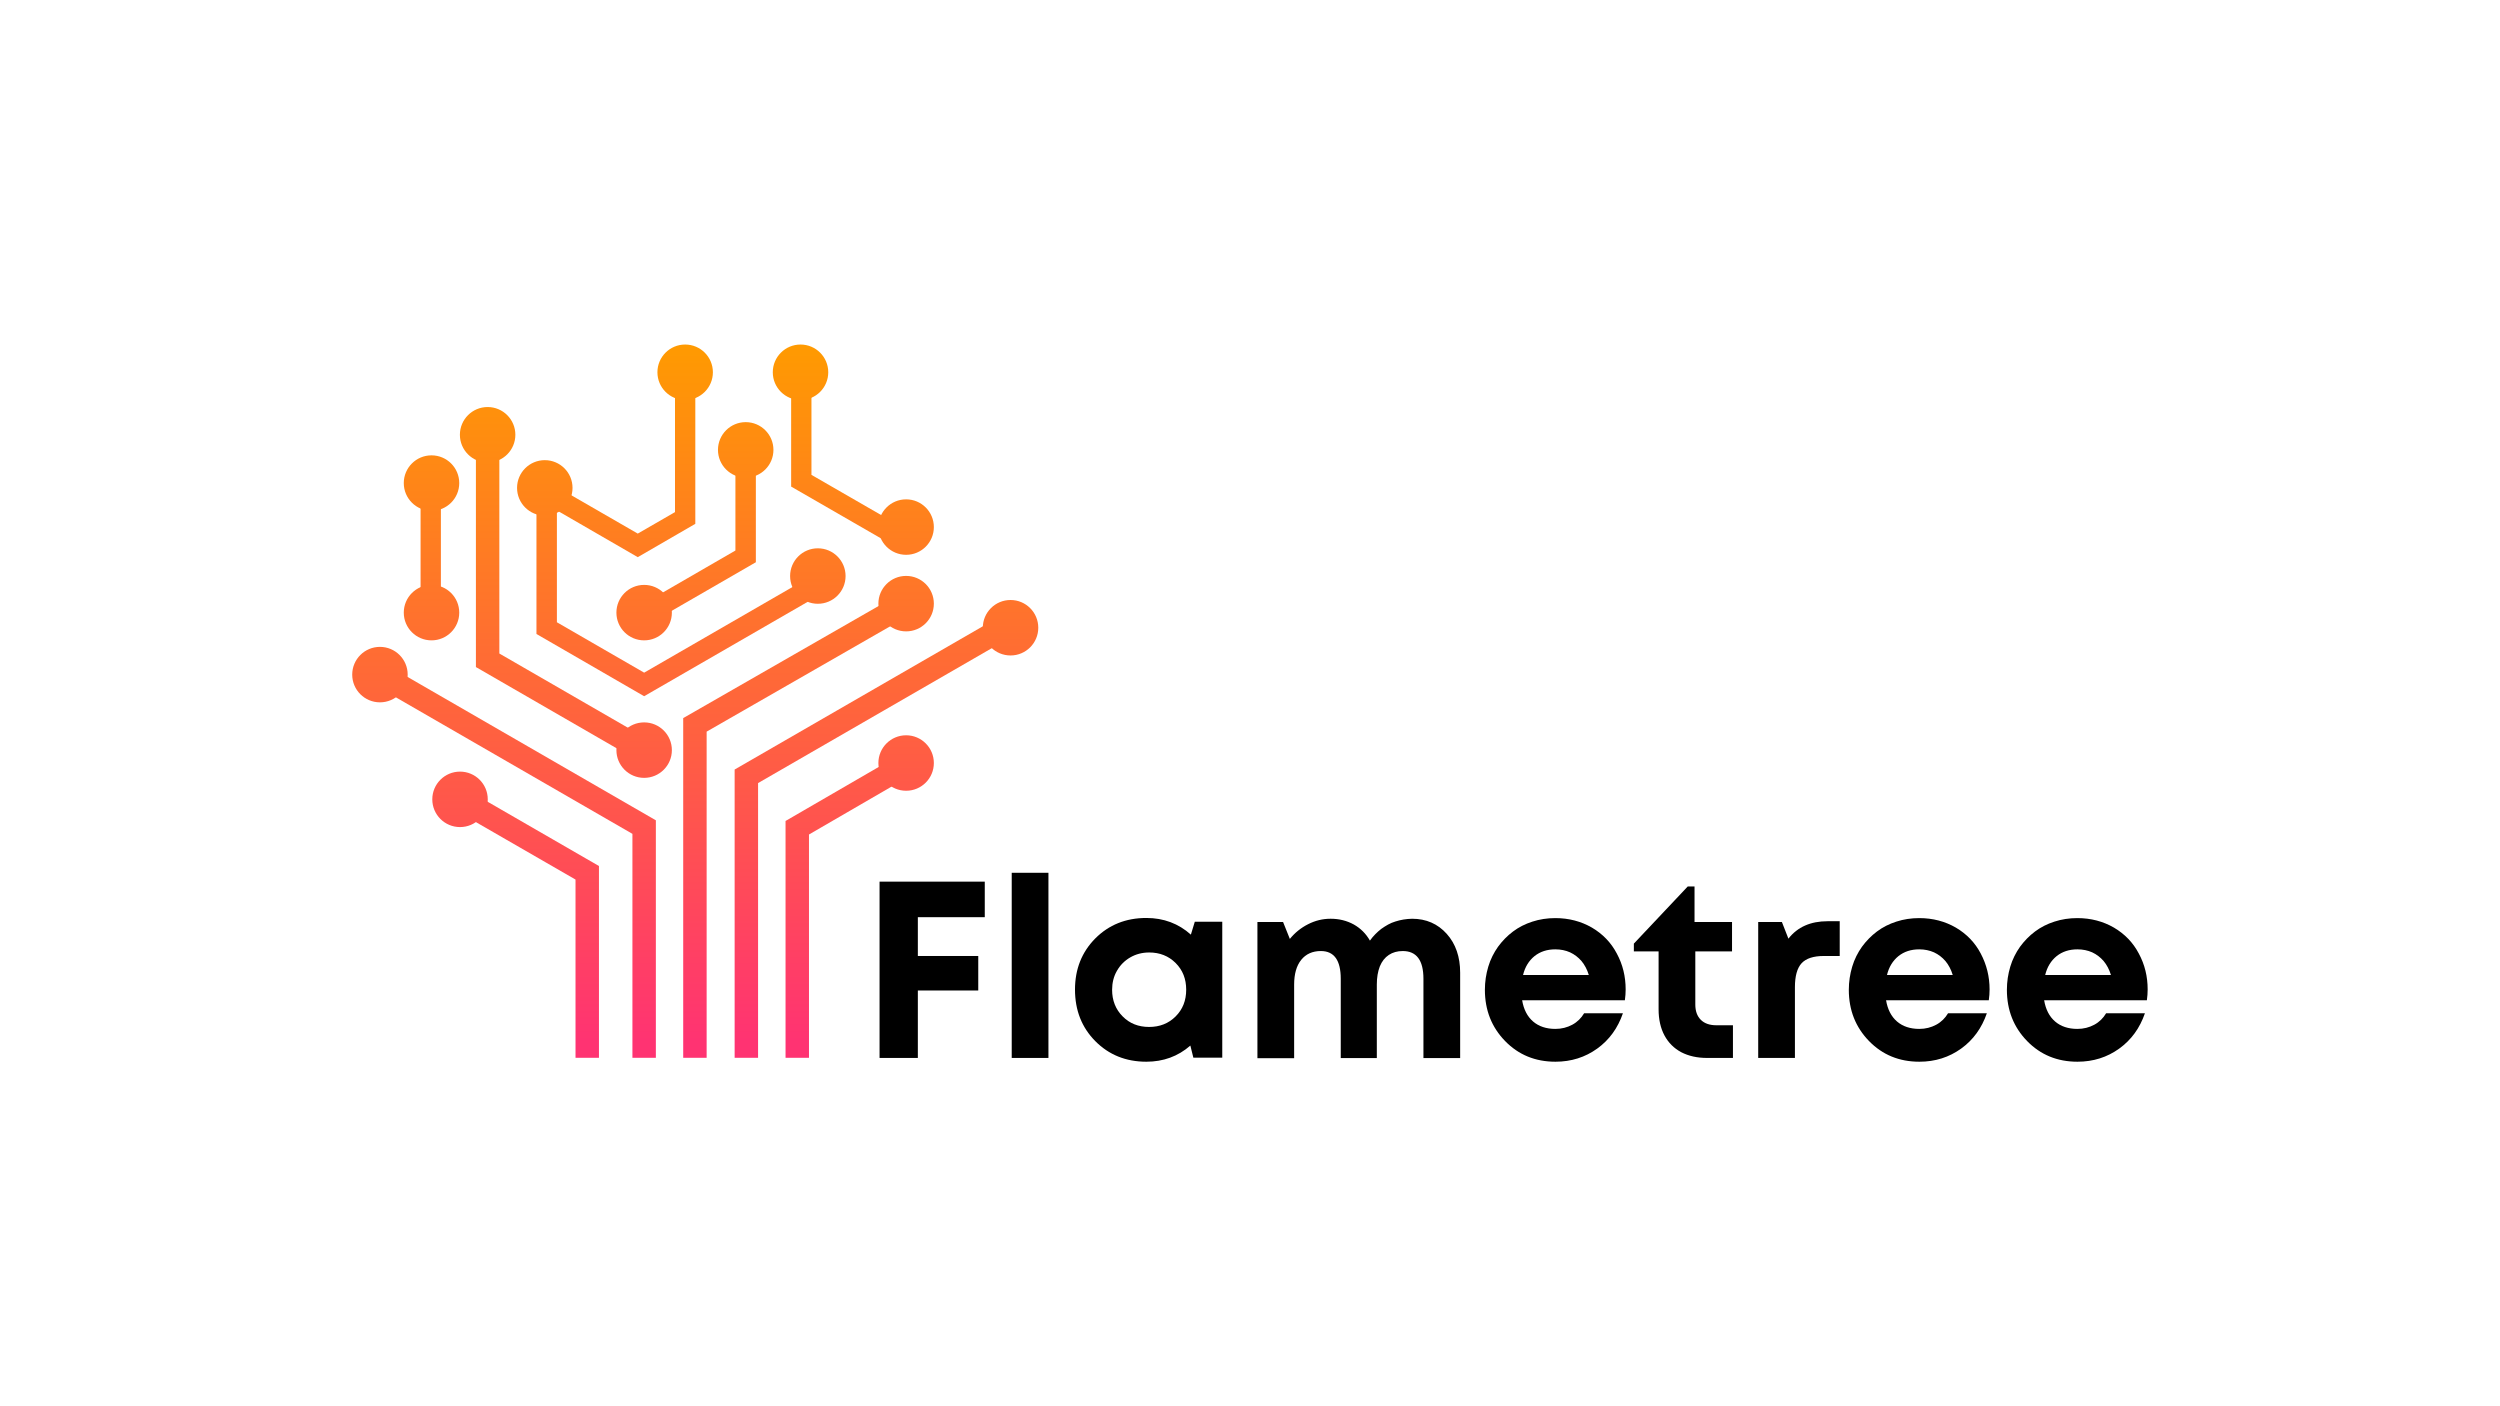 <?xml version="1.0" encoding="UTF-8"?> <svg xmlns="http://www.w3.org/2000/svg" xmlns:xlink="http://www.w3.org/1999/xlink" version="1.1" id="Слой_1" x="0px" y="0px" viewBox="0 0 1920 1080" style="enable-background:new 0 0 1920 1080;" xml:space="preserve"> <style type="text/css"> .st0{fill:#FFFFFF;} .st1{fill:url(#SVGID_1_);} .st2{fill:url(#SVGID_00000132051728967277215380000005737094242713712036_);} .st3{fill:url(#SVGID_00000027591220781360581080000010502531367281637545_);} .st4{fill:url(#SVGID_00000119822609025362523150000011181943885792783252_);} .st5{fill:url(#SVGID_00000127745761138268640460000017890478440295955584_);} .st6{fill:url(#SVGID_00000135674532558156192940000006070468141253143683_);} .st7{fill:url(#SVGID_00000013190376524536288190000005762997285702240145_);} .st8{fill:url(#SVGID_00000052817477450859699680000003107634199233527688_);} .st9{fill:url(#SVGID_00000150063965185532005650000000823775045685714854_);} .st10{fill:url(#SVGID_00000091013697092421337790000008471990635124263811_);} .st11{fill:url(#SVGID_00000147191337429124451110000014124907217535977365_);} .st12{fill:url(#SVGID_00000072263909387537203430000008985676787122279077_);} .st13{fill:url(#SVGID_00000107556395495240207540000008337365091349634726_);} .st14{fill:url(#SVGID_00000041269515288464801560000007653933043226525568_);} .st15{fill:url(#SVGID_00000061472844445494050000000016093533359958792877_);} .st16{fill:url(#SVGID_00000080910134920107386750000008936160181317201086_);} .st17{fill:url(#SVGID_00000102516423922550878980000012768252446039494272_);} .st18{fill:url(#SVGID_00000085956860315673660070000016670282773583589259_);} .st19{fill:url(#SVGID_00000044859319035412844880000011314408621493196428_);} .st20{fill:url(#SVGID_00000035491854946421535610000002329510469369061266_);} .st21{fill:url(#SVGID_00000103962486592007548250000012717252120742868887_);} .st22{fill:url(#SVGID_00000110457057106936187110000008375152997659339454_);} .st23{fill:url(#SVGID_00000144309053993390416520000000894326009243654305_);} .st24{fill:url(#SVGID_00000051348769446279759280000005997855882649489544_);} .st25{fill:url(#SVGID_00000086667741972904568400000004637729244558914203_);} .st26{fill:url(#SVGID_00000059993862690982765300000001811807192632066970_);} .st27{fill:url(#SVGID_00000113318677169818983280000011869039985078654092_);} .st28{fill:url(#SVGID_00000060025152852806450860000016951112474223994549_);} .st29{fill:url(#SVGID_00000054268319017917131500000008340326724839224505_);} .st30{fill:url(#SVGID_00000079480292111376195460000018042572771769923226_);} .st31{fill:url(#SVGID_00000057850698446811457200000016045792478109122964_);} .st32{fill:url(#SVGID_00000042736133864377480750000012068229256123887292_);} .st33{fill:url(#SVGID_00000030466930245652472810000000596158486939307696_);} .st34{fill:url(#SVGID_00000003810904105634009570000017250006566504615304_);} .st35{fill:url(#SVGID_00000023265767492354931430000007331763221997238457_);} .st36{fill:url(#SVGID_00000171716312949952254570000001825669041530983574_);} .st37{fill:url(#SVGID_00000169542810419898567710000012585330146508271518_);} .st38{fill:url(#SVGID_00000105415716229247062990000016831820192546660525_);} .st39{fill:url(#SVGID_00000086655186298066798260000008021823298724999057_);} .st40{fill:url(#SVGID_00000115516180636056680910000018306948499364381108_);} .st41{fill:url(#SVGID_00000111163402306583071660000014514809426778472381_);} .st42{fill:url(#SVGID_00000033334709739961592560000000907512193845553338_);} .st43{fill:url(#SVGID_00000149361011911442398320000003965688282668240308_);} .st44{fill:url(#SVGID_00000091002940050392617550000010408439813029563278_);} .st45{fill:url(#SVGID_00000161608492747078445250000008270253557722300583_);} .st46{fill:url(#SVGID_00000159448503581123567550000000914867462389403016_);} .st47{fill:url(#SVGID_00000163051112313688522360000015232139241392961678_);} .st48{fill:url(#SVGID_00000102512911288575367170000006294892121022170299_);} .st49{fill:url(#SVGID_00000005967516288759596650000007350597009224047539_);} .st50{fill:url(#SVGID_00000137816175218959881810000004773240669012908166_);} .st51{fill:url(#SVGID_00000128464996640222000700000018242557609600840860_);} .st52{fill:url(#SVGID_00000005259343006508367850000001690229780441919641_);} .st53{fill:url(#SVGID_00000178901054101235469000000004991493713989007524_);} .st54{fill:url(#SVGID_00000181767250185736039440000016872451760194462349_);} </style> <g> <g> <g> <g> <g> <g> <path d="M756.3,704.4h-51.4v29.8h46.4v26.5h-46.4v51.8h-29.4V677.1h80.8V704.4z"></path> <path d="M777,812.5V670.3h28.2v142.2H777z"></path> <path d="M917.6,707.9h21.1v104.4h-22.2l-2.3-9.3c-9.5,8.3-20.8,12.4-33.8,12.4c-15.7,0-28.8-5.3-39.2-15.8 c-10.4-10.5-15.6-23.7-15.6-39.6c0-15.7,5.2-28.8,15.6-39.3c10.4-10.4,23.4-15.7,39.2-15.7c13.3,0,24.7,4.3,34.2,12.8 L917.6,707.9z M862.2,780.6c5.3,5.4,12.1,8.1,20.3,8.1c8.2,0,15-2.7,20.4-8.1c5.4-5.4,8.1-12.2,8.1-20.5 c0-8.3-2.7-15.1-8.1-20.5c-5.4-5.4-12.2-8.1-20.3-8.1c-5.4,0-10.3,1.3-14.6,3.8c-4.3,2.5-7.7,5.9-10.2,10.3 c-2.5,4.3-3.7,9.2-3.7,14.6C854.1,768.3,856.8,775.2,862.2,780.6z"></path> <path d="M1084.5,705.6c10.8,0,19.7,3.9,26.6,11.6c6.9,7.7,10.3,17.7,10.3,29.8v65.6h-28.2v-60.9c0-14.2-5.3-21.3-15.9-21.3 c-4.1,0-7.7,1-10.7,3c-3,2-5.3,4.9-6.9,8.8c-1.5,3.9-2.3,8.5-2.3,13.9v56.5h-27.7v-60.9c0-14.2-5.1-21.3-15.3-21.3 c-6.4,0-11.5,2.3-15.1,6.8c-3.6,4.5-5.4,10.8-5.4,19v56.5h-28.2V708.1h19.7l5.2,13c3.9-4.8,8.5-8.5,14-11.3 c5.5-2.8,11.2-4.2,17.3-4.2c6.6,0,12.5,1.5,17.8,4.4c5.3,3,9.4,7.1,12.4,12.4c1.3-1.8,2.6-3.4,4.1-4.9c1.4-1.5,3-2.8,4.6-4.1 c1.7-1.2,3.4-2.3,5.2-3.3c1.8-1,3.7-1.8,5.7-2.4c2-0.6,4.1-1.2,6.2-1.5S1082.3,705.6,1084.5,705.6z"></path> <path d="M1248.5,759.9c0,2.7-0.2,5.5-0.6,8.3H1169c1.2,7.1,4,12.5,8.4,16.3c4.4,3.8,10.2,5.7,17.1,5.7c4.8,0,9.1-1.1,13-3.2 c3.9-2.1,6.9-5.1,9.1-8.8h29.8c-3.9,11.3-10.4,20.4-19.7,27.1c-9.3,6.7-20,10.1-32.1,10.1c-15.5,0-28.4-5.3-38.7-15.9 c-10.3-10.6-15.5-23.7-15.5-39.3c0-6.2,0.9-12.1,2.6-17.8c1.7-5.7,4.3-10.8,7.5-15.3c3.3-4.5,7.1-8.4,11.5-11.7 c4.4-3.3,9.3-5.8,14.9-7.6c5.5-1.8,11.4-2.7,17.6-2.7c10.4,0,19.8,2.5,28.1,7.3c8.3,4.9,14.7,11.5,19.1,19.9 C1246.3,740.8,1248.5,750,1248.5,759.9z M1194.5,729.1c-6.3,0-11.6,1.7-16,5.2c-4.3,3.5-7.3,8.3-8.8,14.5h50.5 c-1.3-4.3-3.2-7.8-5.6-10.7c-2.5-2.9-5.4-5.1-8.8-6.7C1202.4,729.9,1198.7,729.1,1194.5,729.1z"></path> <path d="M1318.1,787.4h12.8v25.1H1311c-7.6,0-14.2-1.5-19.8-4.4c-5.6-3-9.9-7.3-12.9-12.9c-3-5.6-4.5-12.3-4.5-20v-44.5h-19 v-6l41.4-43.9h5.2v27.3h28.8v22.6h-28.2v40.8c0,5,1.4,8.9,4.2,11.7C1309,786,1313,787.4,1318.1,787.4z"></path> <path d="M1403.6,707.5h9.3v26.7h-12.2c-8,0-13.7,1.9-17.1,5.6c-3.4,3.7-5.1,9.9-5.1,18.4v54.3h-28.2V708.1h18.2l5,12.8 C1380.5,711.9,1390.6,707.5,1403.6,707.5z"></path> <path d="M1528,759.9c0,2.7-0.2,5.5-0.6,8.3h-78.9c1.2,7.1,4,12.5,8.4,16.3c4.4,3.8,10.2,5.7,17.1,5.7c4.8,0,9.1-1.1,13-3.2 c3.9-2.1,6.9-5.1,9.1-8.8h29.8c-3.9,11.3-10.4,20.4-19.7,27.1c-9.3,6.7-20,10.1-32.1,10.1c-15.5,0-28.4-5.3-38.7-15.9 c-10.3-10.6-15.5-23.7-15.5-39.3c0-6.2,0.9-12.1,2.6-17.8c1.7-5.7,4.3-10.8,7.5-15.3c3.3-4.5,7.1-8.4,11.5-11.7 c4.4-3.3,9.3-5.8,14.9-7.6c5.5-1.8,11.4-2.7,17.6-2.7c10.4,0,19.8,2.5,28.1,7.3c8.3,4.9,14.7,11.5,19.1,19.9 C1525.7,740.8,1528,750,1528,759.9z M1474,729.1c-6.3,0-11.6,1.7-16,5.2c-4.3,3.5-7.3,8.3-8.8,14.5h50.5 c-1.3-4.3-3.2-7.8-5.6-10.7c-2.5-2.9-5.4-5.1-8.8-6.7C1481.9,729.9,1478.1,729.1,1474,729.1z"></path> <path d="M1649.4,759.9c0,2.7-0.2,5.5-0.6,8.3h-78.9c1.2,7.1,4,12.5,8.4,16.3c4.4,3.8,10.2,5.7,17.1,5.7c4.8,0,9.1-1.1,13-3.2 c3.9-2.1,6.9-5.1,9.1-8.8h29.8c-3.9,11.3-10.4,20.4-19.7,27.1c-9.3,6.7-20,10.1-32.1,10.1c-15.5,0-28.4-5.3-38.7-15.9 c-10.3-10.6-15.5-23.7-15.5-39.3c0-6.2,0.9-12.1,2.6-17.8c1.7-5.7,4.3-10.8,7.5-15.3c3.3-4.5,7.1-8.4,11.5-11.7 c4.4-3.3,9.3-5.8,14.9-7.6c5.5-1.8,11.4-2.7,17.6-2.7c10.4,0,19.8,2.5,28.1,7.3c8.3,4.9,14.7,11.5,19.1,19.9 C1647.2,740.8,1649.4,750,1649.4,759.9z M1595.5,729.1c-6.3,0-11.6,1.7-16,5.2c-4.3,3.5-7.3,8.3-8.8,14.5h50.5 c-1.3-4.3-3.2-7.8-5.6-10.7c-2.5-2.9-5.4-5.1-8.8-6.7C1603.4,729.9,1599.6,729.1,1595.5,729.1z"></path> </g> </g> </g> </g> </g> <g> <linearGradient id="SVGID_1_" gradientUnits="userSpaceOnUse" x1="404.367" y1="260.505" x2="404.367" y2="799.399"> <stop offset="0" style="stop-color:#FF9B00"></stop> <stop offset="1" style="stop-color:#FF3372"></stop> </linearGradient> <polygon class="st1" points="460,812.4 442,812.4 442,675.5 348.7,621.7 357.8,606.1 460,665.1 "></polygon> <linearGradient id="SVGID_00000090281596129361408520000011474786378220268473_" gradientUnits="userSpaceOnUse" x1="612.562" y1="260.505" x2="612.562" y2="799.399"> <stop offset="0" style="stop-color:#FF9B00"></stop> <stop offset="1" style="stop-color:#FF3372"></stop> </linearGradient> <polygon style="fill:url(#SVGID_00000090281596129361408520000011474786378220268473_);" points="542.7,812.4 524.7,812.4 524.7,551.5 691.5,455.8 700.4,471.4 542.7,561.9 "></polygon> <linearGradient id="SVGID_00000152262606106905497710000007303651767978604989_" gradientUnits="userSpaceOnUse" x1="672.414" y1="260.505" x2="672.414" y2="799.399"> <stop offset="0" style="stop-color:#FF9B00"></stop> <stop offset="1" style="stop-color:#FF3372"></stop> </linearGradient> <polygon style="fill:url(#SVGID_00000152262606106905497710000007303651767978604989_);" points="582.2,812.4 564.2,812.4 564.2,591 771.6,471.3 780.6,486.9 582.2,601.4 "></polygon> <linearGradient id="SVGID_00000010275669193957913610000018011898600119535753_" gradientUnits="userSpaceOnUse" x1="652.905" y1="260.505" x2="652.905" y2="799.399"> <stop offset="0" style="stop-color:#FF9B00"></stop> <stop offset="1" style="stop-color:#FF3372"></stop> </linearGradient> <polygon style="fill:url(#SVGID_00000010275669193957913610000018011898600119535753_);" points="621.3,812.4 603.3,812.4 603.3,630.5 693.5,578.2 702.5,593.8 621.3,640.9 "></polygon> <linearGradient id="SVGID_00000130645086339340333870000002977537289393667209_" gradientUnits="userSpaceOnUse" x1="395.539" y1="260.505" x2="395.539" y2="799.399"> <stop offset="0" style="stop-color:#FF9B00"></stop> <stop offset="1" style="stop-color:#FF3372"></stop> </linearGradient> <polygon style="fill:url(#SVGID_00000130645086339340333870000002977537289393667209_);" points="503.7,812.4 485.7,812.4 485.7,640.4 287.3,525.9 296.4,510.3 503.7,630 "></polygon> <linearGradient id="SVGID_00000137093473893406510920000000687628838359285667_" gradientUnits="userSpaceOnUse" x1="524.236" y1="260.505" x2="524.236" y2="799.399"> <stop offset="0" style="stop-color:#FF9B00"></stop> <stop offset="1" style="stop-color:#FF3372"></stop> </linearGradient> <polygon style="fill:url(#SVGID_00000137093473893406510920000000687628838359285667_);" points="494.7,534.7 412,486.9 412,378.2 427.7,378.2 427.7,477.9 494.7,516.6 628.6,439.3 636.4,452.9 "></polygon> <linearGradient id="SVGID_00000082328988415472947310000008618721103391372187_" gradientUnits="userSpaceOnUse" x1="647.367" y1="260.505" x2="647.367" y2="799.399"> <stop offset="0" style="stop-color:#FF9B00"></stop> <stop offset="1" style="stop-color:#FF3372"></stop> </linearGradient> <polygon style="fill:url(#SVGID_00000082328988415472947310000008618721103391372187_);" points="679.4,415.1 607.6,373.7 607.6,282.7 623.2,282.7 623.2,364.7 687.2,401.6 "></polygon> <linearGradient id="SVGID_00000170987549890041974280000009601189604560193183_" gradientUnits="userSpaceOnUse" x1="537.183" y1="260.505" x2="537.183" y2="799.399"> <stop offset="0" style="stop-color:#FF9B00"></stop> <stop offset="1" style="stop-color:#FF3372"></stop> </linearGradient> <polygon style="fill:url(#SVGID_00000170987549890041974280000009601189604560193183_);" points="501.7,477.3 493.9,463.8 564.8,422.8 564.8,340.8 580.5,340.8 580.5,431.8 "></polygon> <linearGradient id="SVGID_00000057136826738984344500000005774006249153777822_" gradientUnits="userSpaceOnUse" x1="435.643" y1="260.505" x2="435.643" y2="799.399"> <stop offset="0" style="stop-color:#FF9B00"></stop> <stop offset="1" style="stop-color:#FF3372"></stop> </linearGradient> <polygon style="fill:url(#SVGID_00000057136826738984344500000005774006249153777822_);" points="496.8,588.1 365.5,512.3 365.5,331.9 383.5,331.9 383.5,501.9 505.8,572.5 "></polygon> <linearGradient id="SVGID_00000116203253640104353850000005169806897061602441_" gradientUnits="userSpaceOnUse" x1="695.936" y1="260.505" x2="695.936" y2="799.399"> <stop offset="0" style="stop-color:#FF9B00"></stop> <stop offset="1" style="stop-color:#FF3372"></stop> </linearGradient> <circle style="fill:url(#SVGID_00000116203253640104353850000005169806897061602441_);" cx="695.9" cy="463.6" r="21.3"></circle> <linearGradient id="SVGID_00000088812023016459881770000007743477643895367604_" gradientUnits="userSpaceOnUse" x1="628.052" y1="260.505" x2="628.052" y2="799.399"> <stop offset="0" style="stop-color:#FF9B00"></stop> <stop offset="1" style="stop-color:#FF3372"></stop> </linearGradient> <circle style="fill:url(#SVGID_00000088812023016459881770000007743477643895367604_);" cx="628.1" cy="442.4" r="21.3"></circle> <linearGradient id="SVGID_00000048468119920324104050000002577690086868154756_" gradientUnits="userSpaceOnUse" x1="776.105" y1="260.505" x2="776.105" y2="799.399"> <stop offset="0" style="stop-color:#FF9B00"></stop> <stop offset="1" style="stop-color:#FF3372"></stop> </linearGradient> <circle style="fill:url(#SVGID_00000048468119920324104050000002577690086868154756_);" cx="776.1" cy="482.1" r="21.3"></circle> <linearGradient id="SVGID_00000181085835057763793990000010347040456879815318_" gradientUnits="userSpaceOnUse" x1="695.936" y1="260.505" x2="695.936" y2="799.399"> <stop offset="0" style="stop-color:#FF9B00"></stop> <stop offset="1" style="stop-color:#FF3372"></stop> </linearGradient> <circle style="fill:url(#SVGID_00000181085835057763793990000010347040456879815318_);" cx="695.9" cy="404.8" r="21.3"></circle> <linearGradient id="SVGID_00000165197695096546528300000007495920289032702643_" gradientUnits="userSpaceOnUse" x1="614.825" y1="260.505" x2="614.825" y2="799.399"> <stop offset="0" style="stop-color:#FF9B00"></stop> <stop offset="1" style="stop-color:#FF3372"></stop> </linearGradient> <circle style="fill:url(#SVGID_00000165197695096546528300000007495920289032702643_);" cx="614.8" cy="285.9" r="21.3"></circle> <linearGradient id="SVGID_00000134218505494818030370000008150234024694447538_" gradientUnits="userSpaceOnUse" x1="330.848" y1="260.505" x2="330.848" y2="799.399"> <stop offset="0" style="stop-color:#FF9B00"></stop> <stop offset="1" style="stop-color:#FF3372"></stop> </linearGradient> <rect x="323" y="367.8" style="fill:url(#SVGID_00000134218505494818030370000008150234024694447538_);" width="15.6" height="86.5"></rect> <linearGradient id="SVGID_00000050660803089400058890000006752192063266069153_" gradientUnits="userSpaceOnUse" x1="331.403" y1="260.505" x2="331.403" y2="799.399"> <stop offset="0" style="stop-color:#FF9B00"></stop> <stop offset="1" style="stop-color:#FF3372"></stop> </linearGradient> <circle style="fill:url(#SVGID_00000050660803089400058890000006752192063266069153_);" cx="331.4" cy="371" r="21.3"></circle> <linearGradient id="SVGID_00000088107871958350368590000012297520847171720624_" gradientUnits="userSpaceOnUse" x1="331.403" y1="260.505" x2="331.403" y2="799.399"> <stop offset="0" style="stop-color:#FF9B00"></stop> <stop offset="1" style="stop-color:#FF3372"></stop> </linearGradient> <circle style="fill:url(#SVGID_00000088107871958350368590000012297520847171720624_);" cx="331.4" cy="470.5" r="21.3"></circle> <linearGradient id="SVGID_00000094598075718276043340000012165543077633186434_" gradientUnits="userSpaceOnUse" x1="695.936" y1="260.505" x2="695.936" y2="799.399"> <stop offset="0" style="stop-color:#FF9B00"></stop> <stop offset="1" style="stop-color:#FF3372"></stop> </linearGradient> <circle style="fill:url(#SVGID_00000094598075718276043340000012165543077633186434_);" cx="695.9" cy="586" r="21.3"></circle> <linearGradient id="SVGID_00000040539250419669072220000005663683887399563940_" gradientUnits="userSpaceOnUse" x1="291.848" y1="260.505" x2="291.848" y2="799.399"> <stop offset="0" style="stop-color:#FF9B00"></stop> <stop offset="1" style="stop-color:#FF3372"></stop> </linearGradient> <circle style="fill:url(#SVGID_00000040539250419669072220000005663683887399563940_);" cx="291.8" cy="518.1" r="21.3"></circle> <linearGradient id="SVGID_00000147930402086869243070000003246830795955721912_" gradientUnits="userSpaceOnUse" x1="374.521" y1="260.505" x2="374.521" y2="799.399"> <stop offset="0" style="stop-color:#FF9B00"></stop> <stop offset="1" style="stop-color:#FF3372"></stop> </linearGradient> <circle style="fill:url(#SVGID_00000147930402086869243070000003246830795955721912_);" cx="374.5" cy="333.9" r="21.3"></circle> <linearGradient id="SVGID_00000062901906922212373460000013369827810778680504_" gradientUnits="userSpaceOnUse" x1="526.192" y1="260.505" x2="526.192" y2="799.399"> <stop offset="0" style="stop-color:#FF9B00"></stop> <stop offset="1" style="stop-color:#FF3372"></stop> </linearGradient> <circle style="fill:url(#SVGID_00000062901906922212373460000013369827810778680504_);" cx="526.2" cy="285.9" r="21.3"></circle> <linearGradient id="SVGID_00000127031378980704716240000009874187874239084441_" gradientUnits="userSpaceOnUse" x1="418.433" y1="260.505" x2="418.433" y2="799.399"> <stop offset="0" style="stop-color:#FF9B00"></stop> <stop offset="1" style="stop-color:#FF3372"></stop> </linearGradient> <circle style="fill:url(#SVGID_00000127031378980704716240000009874187874239084441_);" cx="418.4" cy="374.7" r="21.3"></circle> <linearGradient id="SVGID_00000116220543881479212580000001324711758101669777_" gradientUnits="userSpaceOnUse" x1="353.251" y1="260.505" x2="353.251" y2="799.399"> <stop offset="0" style="stop-color:#FF9B00"></stop> <stop offset="1" style="stop-color:#FF3372"></stop> </linearGradient> <circle style="fill:url(#SVGID_00000116220543881479212580000001324711758101669777_);" cx="353.3" cy="613.9" r="21.3"></circle> <linearGradient id="SVGID_00000176722484191924099880000011440530265090998666_" gradientUnits="userSpaceOnUse" x1="494.727" y1="260.505" x2="494.727" y2="799.399"> <stop offset="0" style="stop-color:#FF9B00"></stop> <stop offset="1" style="stop-color:#FF3372"></stop> </linearGradient> <circle style="fill:url(#SVGID_00000176722484191924099880000011440530265090998666_);" cx="494.7" cy="576.1" r="21.3"></circle> <linearGradient id="SVGID_00000166653291345522904550000004202988351043486113_" gradientUnits="userSpaceOnUse" x1="494.727" y1="260.505" x2="494.727" y2="799.399"> <stop offset="0" style="stop-color:#FF9B00"></stop> <stop offset="1" style="stop-color:#FF3372"></stop> </linearGradient> <circle style="fill:url(#SVGID_00000166653291345522904550000004202988351043486113_);" cx="494.7" cy="470.5" r="21.3"></circle> <linearGradient id="SVGID_00000112606036942215226890000013969810615591905452_" gradientUnits="userSpaceOnUse" x1="572.669" y1="260.505" x2="572.669" y2="799.399"> <stop offset="0" style="stop-color:#FF9B00"></stop> <stop offset="1" style="stop-color:#FF3372"></stop> </linearGradient> <circle style="fill:url(#SVGID_00000112606036942215226890000013969810615591905452_);" cx="572.7" cy="345.5" r="21.3"></circle> <linearGradient id="SVGID_00000165931490887563216250000000985087128653971863_" gradientUnits="userSpaceOnUse" x1="478.109" y1="260.505" x2="478.109" y2="799.399"> <stop offset="0" style="stop-color:#FF9B00"></stop> <stop offset="1" style="stop-color:#FF3372"></stop> </linearGradient> <polygon style="fill:url(#SVGID_00000165931490887563216250000000985087128653971863_);" points="489.8,427.9 422.2,388.8 430,375.3 489.8,409.8 518.4,393.3 518.4,284.4 534,284.4 534,402.3 "></polygon> </g> </g> </svg> 
